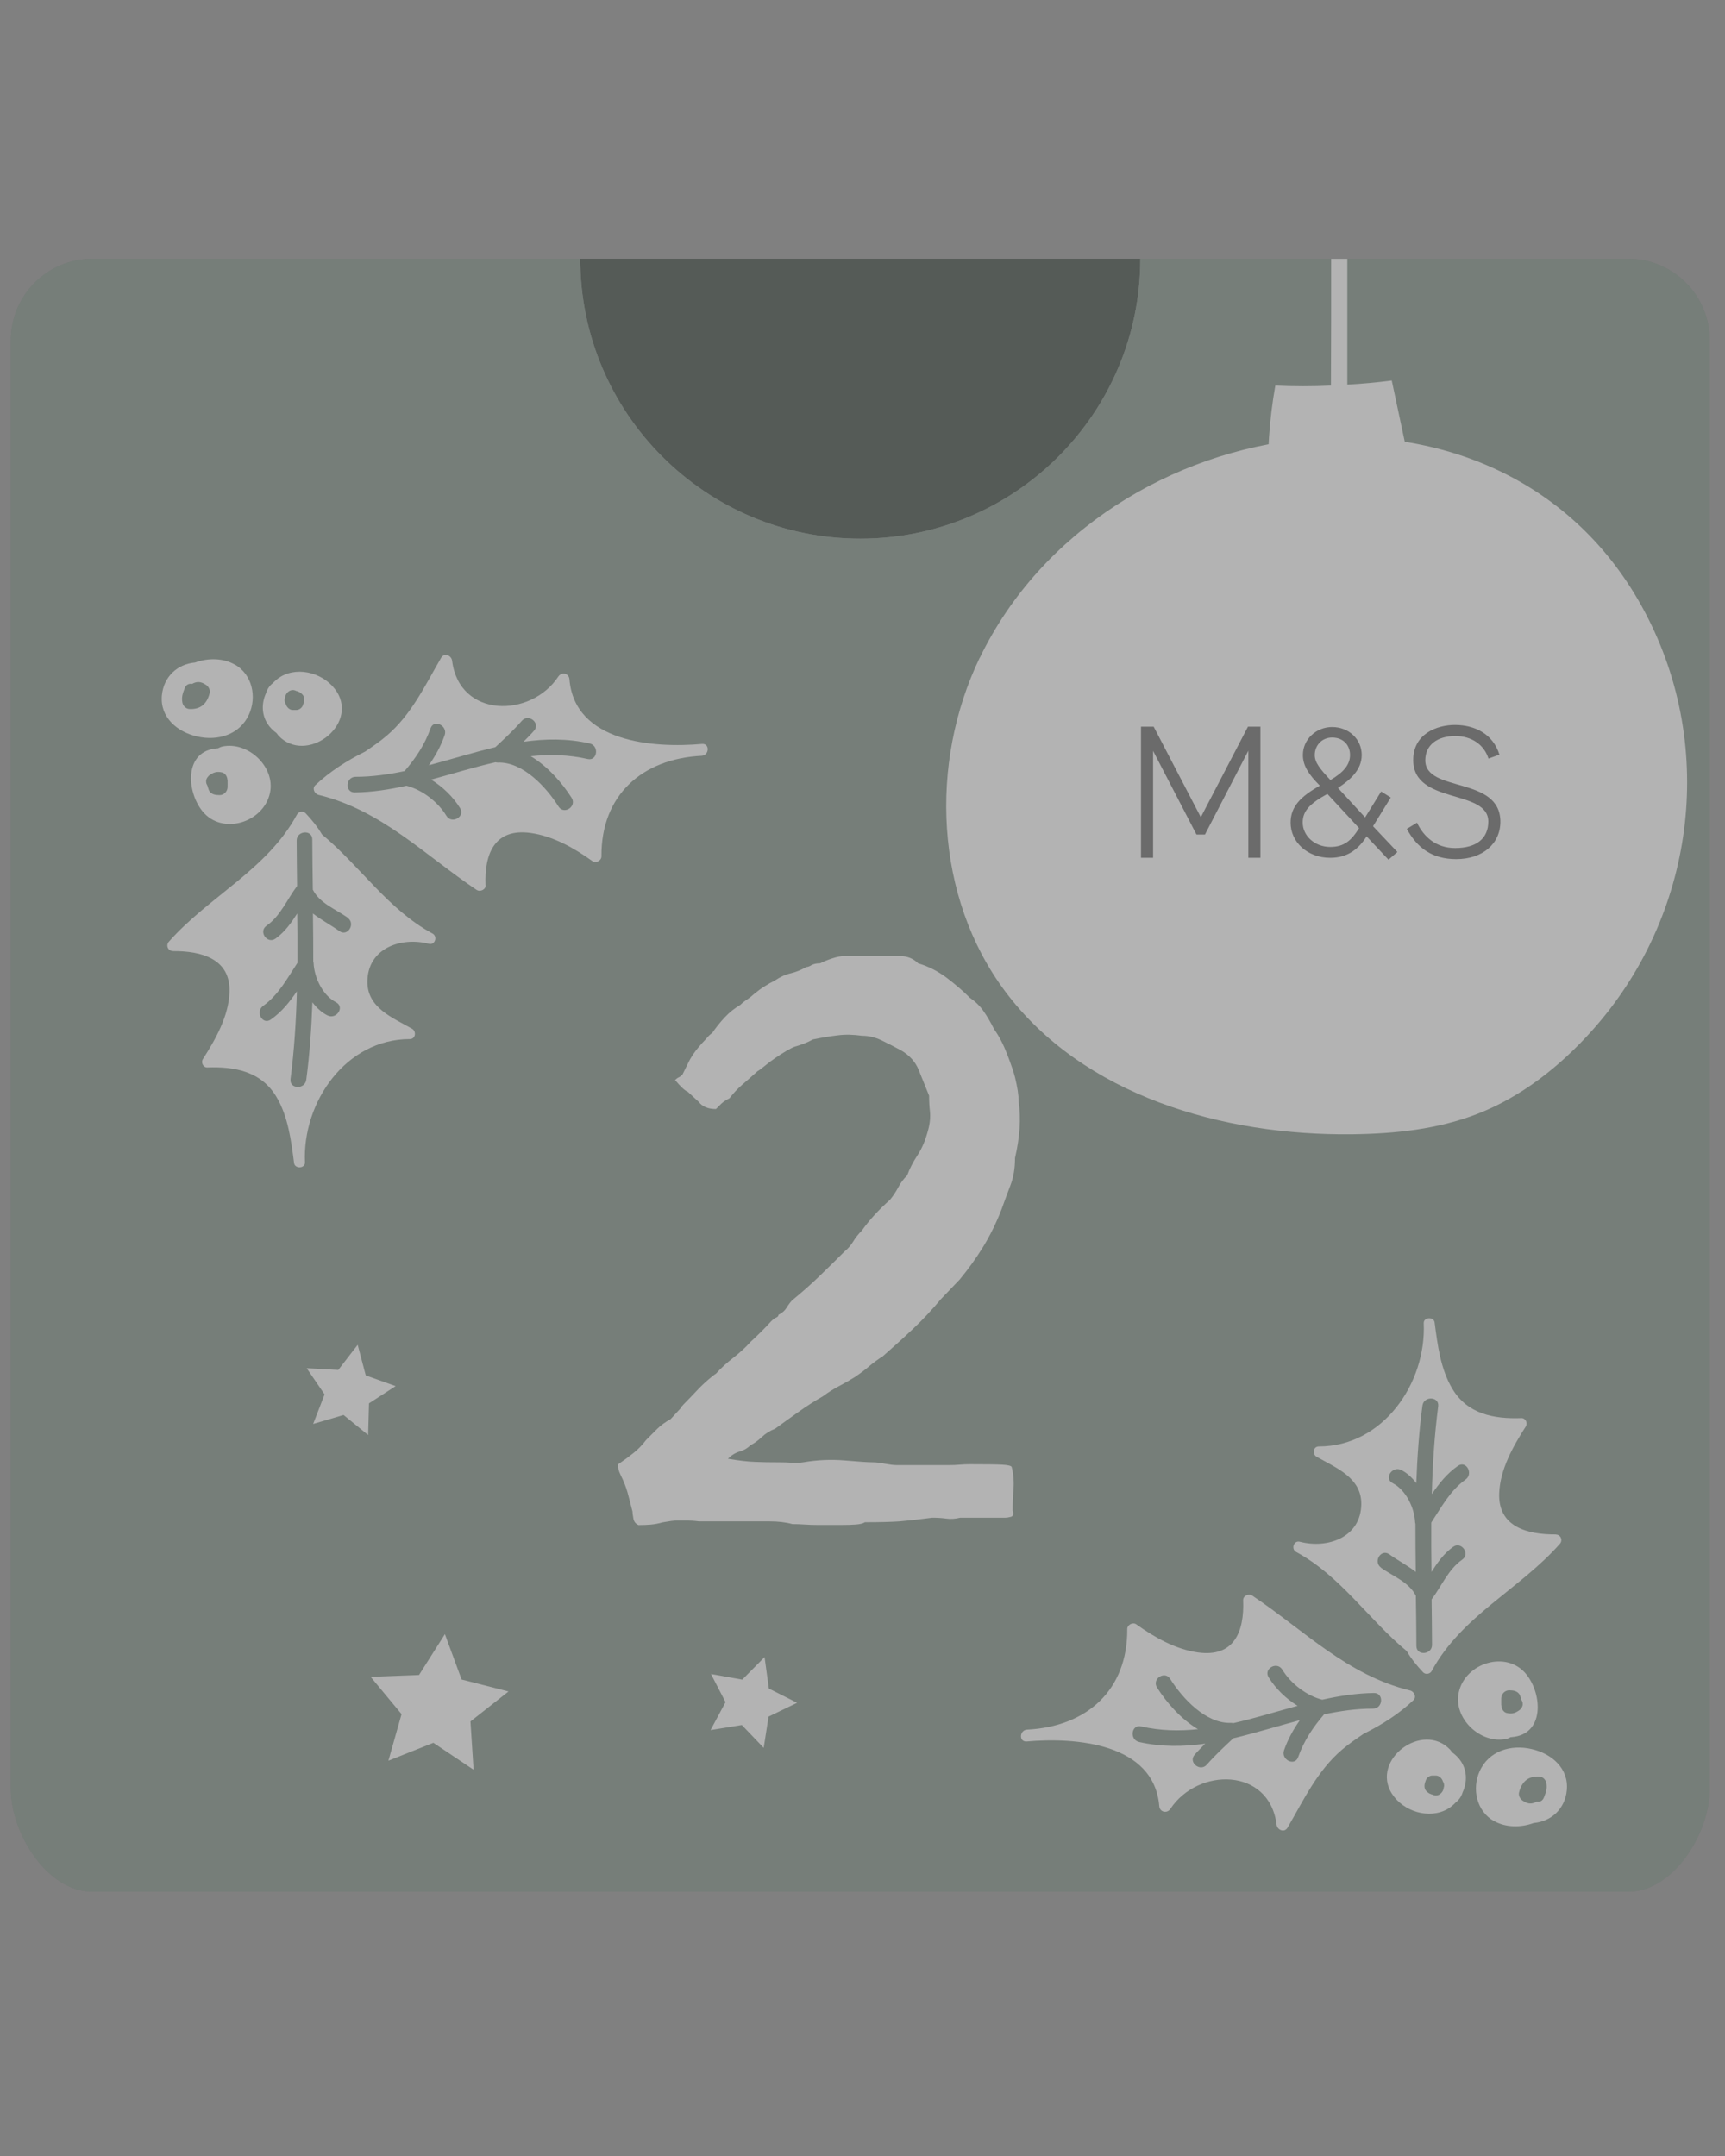 <svg width="160" height="200" viewBox="0 0 160 200" fill="none" xmlns="http://www.w3.org/2000/svg">
<rect x="0" y="0" width="160" height="200" fill="#808080" stroke="none"/>
<g opacity="0.4">
<g clip-path="url(#clip0_15485_24097)">
<path d="M105.77 24C105.77 38.34 94.14 49.97 79.8 49.97C65.46 49.97 53.82 38.34 53.82 24H105.76H105.77Z" fill="#132219"/>
<path d="M151.01 24H105.77C105.77 38.34 94.14 49.97 79.8 49.97C65.46 49.97 53.82 38.34 53.82 24H8.58C4.39 24 1 27.39 1 31.58V165.91C1 170.1 4.39 175.49 8.58 175.49H151.01C155.2 175.49 158.59 170.1 158.59 165.91V31.58C158.59 27.39 155.2 24 151.01 24Z" fill="#274332"/>
<path d="M123.647 83.87L120.167 81.04L115.857 82.3L117.477 78.11L114.937 74.41L119.417 74.65L122.167 71.1L123.317 75.44L127.547 76.94L123.777 79.38L123.647 83.87Z" fill="white"/>
<path d="M34.147 133.12L31.867 131.26L29.047 132.09L30.107 129.35L28.447 126.92L31.377 127.08L33.177 124.75L33.927 127.59L36.697 128.58L34.227 130.18L34.147 133.12Z" fill="white"/>
<path d="M128.637 104.78L126.357 102.92L123.537 103.75L124.597 101.01L122.937 98.58L125.867 98.74L127.667 96.41L128.417 99.25L131.187 100.24L128.717 101.84L128.637 104.78Z" fill="white"/>
<path d="M73.937 157.96L71.287 159.24L70.837 162.14L68.807 160.02L65.907 160.49L67.297 157.9L65.947 155.29L68.847 155.81L70.917 153.72L71.317 156.64L73.937 157.96Z" fill="white"/>
<path d="M98.877 76.52L95.957 76.24L94.067 78.5L93.427 75.63L90.697 74.53L93.227 73.03L93.427 70.1L95.637 72.04L98.487 71.33L97.317 74.03L98.877 76.52Z" fill="white"/>
<path d="M47.167 156.91L43.637 159.69L43.927 164.17L40.197 161.67L36.027 163.33L37.247 159.01L34.377 155.55L38.867 155.38L41.267 151.59L42.817 155.8L47.167 156.91Z" fill="white"/>
<path d="M16.027 88.23C18.657 88.21 21.407 88.92 21.287 92.05C21.207 94.28 19.987 96.42 18.817 98.25C18.617 98.56 18.847 99.04 19.237 99.02C21.777 98.93 24.227 99.39 25.627 101.73C26.727 103.55 27.007 105.82 27.277 107.89C27.347 108.45 28.307 108.4 28.287 107.83C28.037 102.24 32.077 96.39 38.017 96.39C38.557 96.39 38.637 95.66 38.217 95.43C36.407 94.4 34.057 93.49 34.077 91.05C34.107 87.96 37.187 86.88 39.777 87.55C40.347 87.7 40.617 86.87 40.117 86.6C35.977 84.36 33.417 80.35 29.867 77.41C29.437 76.68 28.937 76.07 28.347 75.44C28.117 75.2 27.697 75.28 27.547 75.56C24.777 80.68 19.407 83.12 15.657 87.36C15.367 87.69 15.577 88.22 16.037 88.22L16.027 88.23Z" fill="white"/>
<path d="M45.037 82.12C44.917 79.18 45.887 76.81 49.217 77.27C51.307 77.56 53.257 78.67 54.947 79.88C55.277 80.11 55.787 79.84 55.787 79.44C55.747 73.77 59.547 70.38 65.097 70.11C65.787 70.05 65.847 68.98 65.137 69.01C60.587 69.42 53.297 68.86 52.817 63.01C52.767 62.44 52.087 62.31 51.787 62.76C49.237 66.62 42.607 66.63 41.937 61.3C41.877 60.8 41.217 60.51 40.917 61.02C39.427 63.58 38.167 66.29 35.867 68.25C35.237 68.79 34.557 69.25 33.867 69.72C32.177 70.56 30.587 71.57 29.247 72.84C28.927 73.14 29.177 73.65 29.557 73.74C35.387 75.16 39.377 79.31 44.207 82.55C44.537 82.77 45.067 82.52 45.047 82.11L45.037 82.12Z" fill="white"/>
<path d="M20.627 69.25C20.477 69.28 20.347 69.36 20.207 69.42C20.187 69.42 20.167 69.41 20.147 69.42C17.077 69.64 17.267 73.38 18.777 75.25C20.597 77.51 24.437 76.32 25.037 73.57C25.567 71.15 23.017 68.75 20.627 69.25Z" fill="white"/>
<path d="M31.237 64.17C30.197 62.52 27.777 61.76 26.057 62.76C25.777 62.92 25.527 63.14 25.307 63.37C25.017 63.59 24.797 63.9 24.677 64.3C24.267 65.19 24.247 66.24 24.807 67.13C25.037 67.49 25.327 67.77 25.647 68C25.717 68.08 25.767 68.17 25.837 68.25C28.387 70.93 33.237 67.32 31.237 64.16V64.17Z" fill="white"/>
<path d="M21.777 61.65C20.687 61.03 19.287 61.02 18.087 61.46C16.467 61.6 15.187 62.76 15.017 64.49C14.817 66.53 16.427 67.9 18.287 68.32C20.197 68.76 22.247 68.16 23.097 66.27C23.837 64.64 23.397 62.56 21.777 61.64V61.65Z" fill="white"/>
<path d="M19.087 63.52C18.597 63.18 18.207 63.22 17.817 63.44C17.547 63.39 17.267 63.49 17.137 63.83C16.957 64.3 16.817 64.65 16.917 65.17C16.967 65.47 17.247 65.76 17.567 65.77C18.587 65.82 19.177 65.31 19.437 64.34C19.527 64.01 19.367 63.71 19.097 63.52H19.087Z" fill="#274332"/>
<path d="M28.067 64.45C27.997 64.36 27.887 64.27 27.787 64.21C27.797 64.21 27.367 64.02 27.537 64.13C27.017 63.79 26.487 64.24 26.437 64.72C26.377 64.88 26.377 65.07 26.477 65.27C26.477 65.27 26.487 65.27 26.497 65.27C26.557 65.56 26.837 65.87 27.157 65.86C27.277 65.86 27.387 65.86 27.507 65.86C27.747 65.86 28.007 65.66 28.087 65.44C28.217 65.11 28.307 64.76 28.077 64.45H28.067Z" fill="#274332"/>
<path d="M21.097 72.38C21.097 72.08 20.917 71.72 20.587 71.65C20.077 71.54 19.787 71.65 19.377 71.95C19.337 71.98 19.327 72.01 19.297 72.05C19.287 72.06 19.277 72.07 19.267 72.08C19.227 72.13 19.187 72.18 19.167 72.24C19.137 72.3 19.127 72.37 19.117 72.43C19.117 72.43 19.117 72.43 19.117 72.44C19.117 72.55 19.117 72.66 19.187 72.78C19.317 73 19.297 73.25 19.467 73.45C19.707 73.73 20.027 73.75 20.367 73.76C20.767 73.76 21.087 73.43 21.107 73.04C21.117 72.81 21.107 72.6 21.107 72.37L21.097 72.38Z" fill="#274332"/>
<path d="M32.257 85.13C31.137 84.34 29.657 83.8 29.017 82.53C28.997 80.98 28.967 79.42 28.967 77.87C28.967 76.93 27.507 77.05 27.517 77.98C27.517 79.39 27.547 80.79 27.557 82.19C26.617 83.44 26.027 84.96 24.717 85.88C23.947 86.42 24.797 87.61 25.557 87.07C26.447 86.43 27.017 85.6 27.567 84.74C27.587 86.27 27.597 87.79 27.587 89.32C26.647 90.75 25.837 92.29 24.407 93.31C23.657 93.85 24.347 95.12 25.117 94.58C26.147 93.86 26.867 92.94 27.537 91.96C27.467 94.67 27.297 97.38 26.947 100.1C26.827 101.03 28.277 101.09 28.407 100.17C28.727 97.78 28.887 95.38 28.977 92.98C29.377 93.5 29.847 93.94 30.387 94.2C31.217 94.6 32.007 93.4 31.157 92.97C29.927 92.33 29.147 90.68 29.087 89.34C29.087 89.29 29.067 89.25 29.057 89.2C29.057 87.72 29.047 86.23 29.027 84.74C29.787 85.34 30.677 85.8 31.487 86.38C32.257 86.92 33.007 85.68 32.247 85.14L32.257 85.13Z" fill="#274332"/>
<path d="M54.717 68.97C52.607 68.49 50.567 68.53 48.557 68.81C48.887 68.47 49.227 68.14 49.537 67.78C50.157 67.08 49.027 66.16 48.407 66.86C47.647 67.73 46.797 68.52 45.947 69.31C43.887 69.8 41.837 70.44 39.777 70.99C40.377 70.13 40.897 69.21 41.247 68.19C41.547 67.32 40.247 66.67 39.937 67.56C39.397 69.08 38.567 70.32 37.527 71.53C36.037 71.84 34.527 72.06 32.987 72.06C32.047 72.06 31.967 73.53 32.907 73.51C34.527 73.49 36.117 73.24 37.697 72.89C37.697 72.89 37.697 72.89 37.707 72.89C39.157 73.26 40.627 74.39 41.407 75.68C41.897 76.48 43.167 75.77 42.677 74.97C42.037 73.93 41.077 72.99 39.987 72.32C41.987 71.78 43.967 71.16 45.967 70.71C46.027 70.73 46.097 70.74 46.177 70.74C48.487 70.65 50.667 73.01 51.807 74.82C52.307 75.61 53.517 74.82 53.027 74.02C52.157 72.64 50.807 71.09 49.227 70.15C50.957 69.97 52.717 70 54.507 70.41C55.417 70.62 55.597 69.17 54.697 68.97H54.717Z" fill="#274332"/>
<path d="M144.317 142.34C141.687 142.36 138.937 141.65 139.057 138.52C139.137 136.29 140.357 134.15 141.527 132.32C141.727 132.01 141.497 131.53 141.107 131.55C138.567 131.64 136.117 131.18 134.717 128.84C133.617 127.02 133.337 124.75 133.067 122.68C132.997 122.12 132.037 122.17 132.057 122.74C132.307 128.33 128.267 134.18 122.327 134.18C121.787 134.18 121.707 134.91 122.127 135.14C123.937 136.17 126.287 137.08 126.267 139.52C126.237 142.61 123.157 143.69 120.567 143.02C119.997 142.87 119.727 143.7 120.227 143.97C124.367 146.21 126.927 150.22 130.477 153.16C130.907 153.89 131.407 154.5 131.997 155.13C132.227 155.37 132.647 155.29 132.797 155.01C135.567 149.89 140.937 147.45 144.687 143.21C144.977 142.88 144.767 142.35 144.307 142.35L144.317 142.34Z" fill="white"/>
<path d="M115.307 148.44C115.427 151.38 114.457 153.75 111.127 153.29C109.037 153 107.087 151.89 105.397 150.68C105.067 150.45 104.557 150.72 104.557 151.12C104.597 156.79 100.797 160.18 95.247 160.45C94.557 160.51 94.497 161.58 95.207 161.55C99.757 161.14 107.047 161.7 107.527 167.55C107.577 168.12 108.257 168.25 108.557 167.8C111.107 163.94 117.737 163.93 118.407 169.26C118.467 169.76 119.127 170.05 119.427 169.54C120.917 166.98 122.177 164.27 124.477 162.31C125.107 161.77 125.787 161.31 126.477 160.84C128.167 160 129.757 158.99 131.097 157.72C131.417 157.42 131.167 156.91 130.797 156.82C124.967 155.4 120.977 151.25 116.147 148.01C115.817 147.79 115.287 148.04 115.307 148.45V148.44Z" fill="white"/>
<path d="M139.717 161.31C139.867 161.28 139.997 161.2 140.137 161.14C140.157 161.14 140.177 161.15 140.197 161.14C143.267 160.92 143.077 157.18 141.567 155.31C139.747 153.05 135.907 154.24 135.307 156.99C134.777 159.41 137.327 161.81 139.717 161.31Z" fill="white"/>
<path d="M129.107 166.39C130.147 168.04 132.567 168.8 134.287 167.8C134.567 167.64 134.817 167.42 135.037 167.19C135.327 166.97 135.547 166.66 135.667 166.26C136.077 165.37 136.097 164.32 135.537 163.43C135.307 163.07 135.017 162.79 134.697 162.56C134.627 162.48 134.577 162.39 134.507 162.31C131.957 159.63 127.107 163.24 129.107 166.4V166.39Z" fill="white"/>
<path d="M138.567 168.92C139.657 169.54 141.057 169.55 142.257 169.11C143.877 168.97 145.157 167.81 145.327 166.08C145.527 164.04 143.917 162.67 142.057 162.25C140.147 161.81 138.097 162.41 137.247 164.3C136.507 165.93 136.947 168.01 138.567 168.93V168.92Z" fill="white"/>
<path d="M141.257 167.05C141.747 167.39 142.137 167.35 142.527 167.13C142.797 167.18 143.077 167.08 143.207 166.74C143.387 166.27 143.527 165.92 143.427 165.4C143.377 165.1 143.097 164.81 142.777 164.8C141.757 164.75 141.167 165.26 140.907 166.23C140.817 166.56 140.977 166.86 141.247 167.05H141.257Z" fill="#274332"/>
<path d="M132.277 166.12C132.347 166.21 132.457 166.3 132.557 166.36C132.547 166.36 132.977 166.55 132.807 166.44C133.327 166.78 133.857 166.33 133.907 165.85C133.967 165.69 133.967 165.5 133.867 165.3C133.867 165.3 133.857 165.3 133.847 165.3C133.787 165.01 133.507 164.71 133.187 164.71C133.067 164.71 132.957 164.71 132.837 164.71C132.597 164.71 132.337 164.91 132.257 165.13C132.127 165.46 132.037 165.81 132.267 166.12H132.277Z" fill="#274332"/>
<path d="M139.257 158.18C139.257 158.48 139.437 158.84 139.767 158.91C140.277 159.02 140.567 158.91 140.977 158.61C141.017 158.58 141.027 158.55 141.057 158.51C141.067 158.5 141.077 158.49 141.087 158.48C141.127 158.43 141.167 158.38 141.187 158.32C141.217 158.26 141.227 158.19 141.237 158.13C141.237 158.13 141.237 158.13 141.237 158.12C141.237 158.01 141.237 157.9 141.167 157.78C141.037 157.56 141.057 157.31 140.887 157.11C140.647 156.83 140.327 156.81 139.987 156.8C139.587 156.8 139.267 157.13 139.247 157.52C139.237 157.75 139.247 157.96 139.247 158.19L139.257 158.18Z" fill="#274332"/>
<path d="M128.087 145.43C129.207 146.22 130.687 146.76 131.327 148.03C131.347 149.58 131.377 151.14 131.377 152.69C131.377 153.63 132.837 153.51 132.827 152.58C132.827 151.17 132.797 149.77 132.787 148.37C133.727 147.12 134.317 145.6 135.627 144.68C136.397 144.14 135.547 142.95 134.787 143.49C133.897 144.13 133.327 144.96 132.777 145.82C132.757 144.29 132.747 142.77 132.757 141.24C133.697 139.81 134.507 138.27 135.937 137.25C136.687 136.71 135.997 135.44 135.227 135.98C134.197 136.7 133.477 137.62 132.807 138.6C132.877 135.89 133.047 133.18 133.397 130.46C133.517 129.53 132.067 129.47 131.937 130.39C131.617 132.78 131.457 135.18 131.367 137.58C130.967 137.06 130.497 136.62 129.957 136.36C129.127 135.96 128.337 137.16 129.187 137.59C130.417 138.23 131.197 139.88 131.257 141.22C131.257 141.27 131.277 141.31 131.287 141.36C131.287 142.84 131.297 144.33 131.317 145.82C130.557 145.22 129.667 144.76 128.857 144.18C128.087 143.64 127.337 144.88 128.097 145.42L128.087 145.43Z" fill="#274332"/>
<path d="M105.627 161.59C107.737 162.07 109.777 162.03 111.787 161.75C111.457 162.09 111.117 162.42 110.807 162.78C110.187 163.48 111.317 164.4 111.937 163.7C112.697 162.83 113.547 162.04 114.397 161.25C116.457 160.76 118.507 160.12 120.567 159.57C119.967 160.43 119.447 161.35 119.097 162.37C118.797 163.24 120.097 163.89 120.407 163C120.947 161.48 121.777 160.24 122.817 159.03C124.307 158.72 125.817 158.5 127.357 158.5C128.297 158.5 128.377 157.03 127.437 157.05C125.817 157.07 124.227 157.32 122.647 157.67C122.647 157.67 122.647 157.67 122.637 157.67C121.187 157.3 119.717 156.17 118.937 154.88C118.447 154.08 117.177 154.79 117.667 155.59C118.307 156.63 119.267 157.57 120.357 158.24C118.357 158.78 116.377 159.4 114.377 159.85C114.317 159.83 114.247 159.82 114.167 159.82C111.857 159.91 109.677 157.55 108.537 155.74C108.037 154.95 106.817 155.74 107.317 156.54C108.187 157.92 109.537 159.47 111.117 160.41C109.387 160.59 107.627 160.56 105.837 160.15C104.927 159.94 104.747 161.39 105.647 161.59H105.627Z" fill="#274332"/>
<path d="M59.247 141.48C58.967 141.37 58.797 141.16 58.747 140.85C58.687 140.54 58.667 140.33 58.667 140.22C58.497 139.55 58.347 138.96 58.207 138.45C58.067 137.95 57.857 137.41 57.577 136.85C57.467 136.63 57.397 136.44 57.367 136.3C57.337 136.16 57.327 136.01 57.327 135.84C57.827 135.5 58.307 135.15 58.757 134.79C59.207 134.43 59.597 134.02 59.937 133.57C60.277 133.23 60.607 132.9 60.947 132.56C61.287 132.22 61.707 131.92 62.207 131.64L63.137 130.63C63.137 130.57 63.287 130.39 63.597 130.08C63.907 129.77 64.237 129.42 64.607 129.03C64.967 128.64 65.337 128.29 65.697 127.98C66.057 127.67 66.297 127.49 66.407 127.43C66.857 126.93 67.387 126.44 68.007 125.96C68.627 125.48 69.157 124.99 69.607 124.49C70.277 123.87 70.927 123.23 71.537 122.56C71.707 122.39 71.857 122.28 71.997 122.22C72.137 122.16 72.207 122.08 72.207 121.97C72.547 121.8 72.797 121.58 72.967 121.3C73.137 121.02 73.307 120.8 73.467 120.63C74.417 119.85 75.277 119.09 76.027 118.36C76.787 117.63 77.557 116.87 78.337 116.09C78.677 115.81 78.937 115.5 79.137 115.17C79.337 114.83 79.597 114.5 79.937 114.16C80.607 113.21 81.477 112.25 82.547 111.3C82.827 110.96 83.077 110.59 83.307 110.16C83.527 109.74 83.807 109.36 84.147 109.03C84.367 108.41 84.697 107.78 85.117 107.14C85.537 106.5 85.857 105.72 86.087 104.83C86.257 104.21 86.307 103.64 86.257 103.11C86.197 102.58 86.177 102.09 86.177 101.64C85.837 100.8 85.517 100 85.207 99.24C84.897 98.48 84.347 97.88 83.567 97.43C82.947 97.09 82.347 96.79 81.757 96.5C81.167 96.22 80.567 96.08 79.947 96.08C79.157 95.97 78.417 95.95 77.717 96.04C77.017 96.12 76.247 96.25 75.407 96.42C74.907 96.7 74.337 96.92 73.727 97.09C73.557 97.15 73.307 97.27 72.967 97.47C72.627 97.67 72.277 97.89 71.917 98.14C71.547 98.39 71.217 98.64 70.907 98.9C70.597 99.15 70.387 99.31 70.277 99.36C69.777 99.81 69.297 100.23 68.847 100.62C68.397 101.01 68.007 101.43 67.667 101.88C67.327 102.05 67.077 102.22 66.907 102.38C66.737 102.55 66.567 102.72 66.407 102.88C65.677 102.88 65.147 102.66 64.807 102.21L63.797 101.28C63.517 101.17 63.127 100.8 62.617 100.19C62.727 100.08 62.837 99.99 62.957 99.94C63.067 99.89 63.177 99.8 63.297 99.69L63.797 98.68C64.077 98.06 64.527 97.42 65.137 96.75C65.307 96.58 65.457 96.41 65.597 96.25C65.737 96.08 65.887 95.94 66.057 95.83C66.397 95.33 66.787 94.84 67.237 94.36C67.687 93.88 68.167 93.51 68.667 93.22C68.837 93.05 69.047 92.88 69.297 92.72C69.547 92.55 69.757 92.38 69.927 92.22C70.267 91.94 70.587 91.7 70.897 91.51C71.207 91.31 71.527 91.13 71.867 90.96C72.367 90.62 72.857 90.4 73.337 90.29C73.807 90.18 74.307 89.98 74.807 89.7C74.917 89.7 75.077 89.65 75.267 89.53C75.467 89.42 75.727 89.36 76.067 89.36C76.407 89.19 76.777 89.04 77.207 88.9C77.627 88.76 78.007 88.69 78.347 88.69H83.477C84.147 88.69 84.707 88.91 85.157 89.36C86.107 89.64 86.987 90.09 87.807 90.7C88.617 91.32 89.337 91.93 89.947 92.55C90.447 92.89 90.867 93.29 91.207 93.77C91.547 94.25 91.877 94.82 92.217 95.49C92.667 96.11 93.067 96.89 93.437 97.84C93.797 98.79 94.037 99.49 94.147 99.94C94.367 100.84 94.487 101.59 94.487 102.21C94.597 103 94.627 103.82 94.567 104.69C94.507 105.56 94.367 106.47 94.147 107.42C94.147 108.37 94.007 109.21 93.727 109.94C93.447 110.67 93.167 111.43 92.887 112.21C92.387 113.5 91.807 114.66 91.167 115.7C90.527 116.74 89.807 117.73 89.027 118.68L87.257 120.53C86.467 121.48 85.617 122.39 84.697 123.26C83.777 124.13 82.837 124.98 81.877 125.82C81.427 126.1 81.007 126.41 80.617 126.74C80.227 127.08 79.777 127.41 79.277 127.75C78.827 128.03 78.337 128.31 77.807 128.59C77.277 128.87 76.787 129.18 76.337 129.52C75.547 129.97 74.767 130.47 73.987 131.03C73.197 131.59 72.497 132.1 71.887 132.54C71.437 132.71 71.027 132.96 70.667 133.3C70.307 133.64 69.957 133.89 69.617 134.06C69.337 134.34 68.997 134.54 68.607 134.65C68.217 134.76 67.847 134.99 67.517 135.32C68.527 135.49 69.367 135.59 70.037 135.61C70.707 135.64 71.437 135.65 72.227 135.65C72.677 135.65 73.077 135.66 73.447 135.69C73.807 135.72 74.157 135.7 74.497 135.65C75.787 135.43 77.077 135.37 78.367 135.48C79.657 135.59 80.527 135.65 80.977 135.65C81.257 135.65 81.617 135.69 82.067 135.78C82.517 135.86 82.877 135.91 83.157 135.91H88.037C88.377 135.91 88.697 135.9 89.007 135.87C89.317 135.84 89.637 135.83 89.977 135.83C91.437 135.83 92.427 135.84 92.957 135.87C93.487 135.9 93.787 135.97 93.837 136.08C94.007 136.75 94.057 137.44 94.007 138.14C93.947 138.84 93.927 139.5 93.927 140.12C94.037 140.46 93.977 140.65 93.757 140.71C93.537 140.77 93.367 140.79 93.257 140.79H89.057C88.607 140.9 88.177 140.93 87.757 140.87C87.337 140.81 86.897 140.79 86.457 140.79C85.167 140.96 84.157 141.07 83.427 141.13C82.697 141.18 81.637 141.21 80.227 141.21C80.057 141.32 79.777 141.39 79.387 141.42C78.997 141.45 78.577 141.46 78.127 141.46H75.777C75.437 141.46 75.067 141.45 74.637 141.42C74.217 141.39 73.837 141.38 73.497 141.38C72.877 141.21 72.177 141.13 71.397 141.13H64.837C64.387 141.07 64.007 141.05 63.697 141.05H62.897C62.677 141.05 62.467 141.06 62.267 141.09C62.067 141.12 61.807 141.16 61.467 141.22C61.077 141.33 60.697 141.4 60.327 141.43C59.967 141.46 59.617 141.47 59.277 141.47L59.247 141.48Z" fill="white"/>
<path d="M90.88 61C86.15 70.8 86.71 83.24 93.23 91.96C100.45 101.62 113.39 105.37 125.45 105.22C129.38 105.17 133.36 104.76 137.03 103.33C141.15 101.73 144.71 98.9 147.66 95.61C157.14 85.04 159.31 69.51 152.58 56.8C139.45 31.97 102.32 37.35 90.88 61.02V61Z" fill="white"/>
<path d="M118.65 45.83L118.12 45.56C117.83 45.59 117.54 45.6 117.26 45.64L118.65 45.83Z" fill="white"/>
<path d="M131.32 45.84C126.95 45.17 122.51 45.1 118.13 45.57L117.65 45.33C117.51 42.14 117.73 38.93 118.29 35.77C120 35.85 121.74 35.85 123.45 35.77C123.47 32.52 123.47 27.26 123.47 24.01H124.97V35.68C126.35 35.6 127.71 35.48 129.09 35.3C129.83 38.81 130.59 42.34 131.34 45.85L131.32 45.84Z" fill="white"/>
<g clip-path="url(#clip1_15485_24097)">
<path d="M116.91 67.407V79.575H115.79V69.639L111.766 77.414H110.978L106.954 69.656V79.575H105.834V67.407H107.007L111.381 75.81L115.755 67.407H116.91ZM128.79 79.75L126.76 77.588C126.026 78.739 125.028 79.575 123.384 79.575C121.267 79.575 119.709 78.112 119.709 76.316C119.709 74.816 120.637 73.892 122.422 72.881C121.407 71.87 120.847 71.033 120.847 70.039C120.847 68.593 122.071 67.442 123.558 67.442C125.133 67.442 126.306 68.593 126.306 70.039C126.306 71.434 125.203 72.375 124.101 73.09L126.62 75.827L128.108 73.422L129 73.979L127.356 76.646L129.613 79.035L128.79 79.75ZM123.121 73.648C121.529 74.52 120.83 75.217 120.83 76.298C120.83 77.536 121.949 78.565 123.384 78.565C124.679 78.565 125.344 77.972 126.06 76.821L123.121 73.648ZM121.949 70.039C121.949 70.719 122.404 71.294 123.401 72.358C124.573 71.678 125.221 70.963 125.221 70.039C125.221 69.133 124.608 68.418 123.558 68.418C122.579 68.418 121.949 69.185 121.949 70.039ZM139.078 70.004L138.064 70.371C137.661 69.098 136.524 68.278 134.984 68.278C133.304 68.278 132.202 69.115 132.202 70.528C132.202 73.561 139.166 71.957 139.166 76.228C139.166 78.268 137.521 79.697 135.072 79.697C132.797 79.697 131.432 78.617 130.488 76.891L131.432 76.316C132.062 77.641 133.217 78.669 134.967 78.669C136.996 78.669 138.046 77.745 138.046 76.211C138.046 73.159 131.083 74.659 131.083 70.51C131.083 68.052 133.304 67.25 134.949 67.25C136.804 67.25 138.483 68.087 139.078 70.004Z" fill="black"/>
</g>
<path opacity="0.75" d="M151.01 24H105.77C105.77 38.34 94.14 49.97 79.8 49.97C65.46 49.97 53.82 38.34 53.82 24H8.58C4.39 24 1 27.39 1 31.58V165.91C1 170.1 4.39 175.49 8.58 175.49H151.01C155.2 175.49 158.59 170.1 158.59 165.91V31.58C158.59 27.39 155.2 24 151.01 24Z" fill="white" fill-opacity="0.4"/>
</g>
</g>
<defs>
<clipPath id="clip0_15485_24097">
<rect width="157.59" height="151.49" fill="white" transform="translate(1 24)"/>
</clipPath>
<clipPath id="clip1_15485_24097">
<rect width="33.331" height="12.5" fill="white" transform="translate(105.834 67.25)"/>
</clipPath>
</defs>
</svg>
